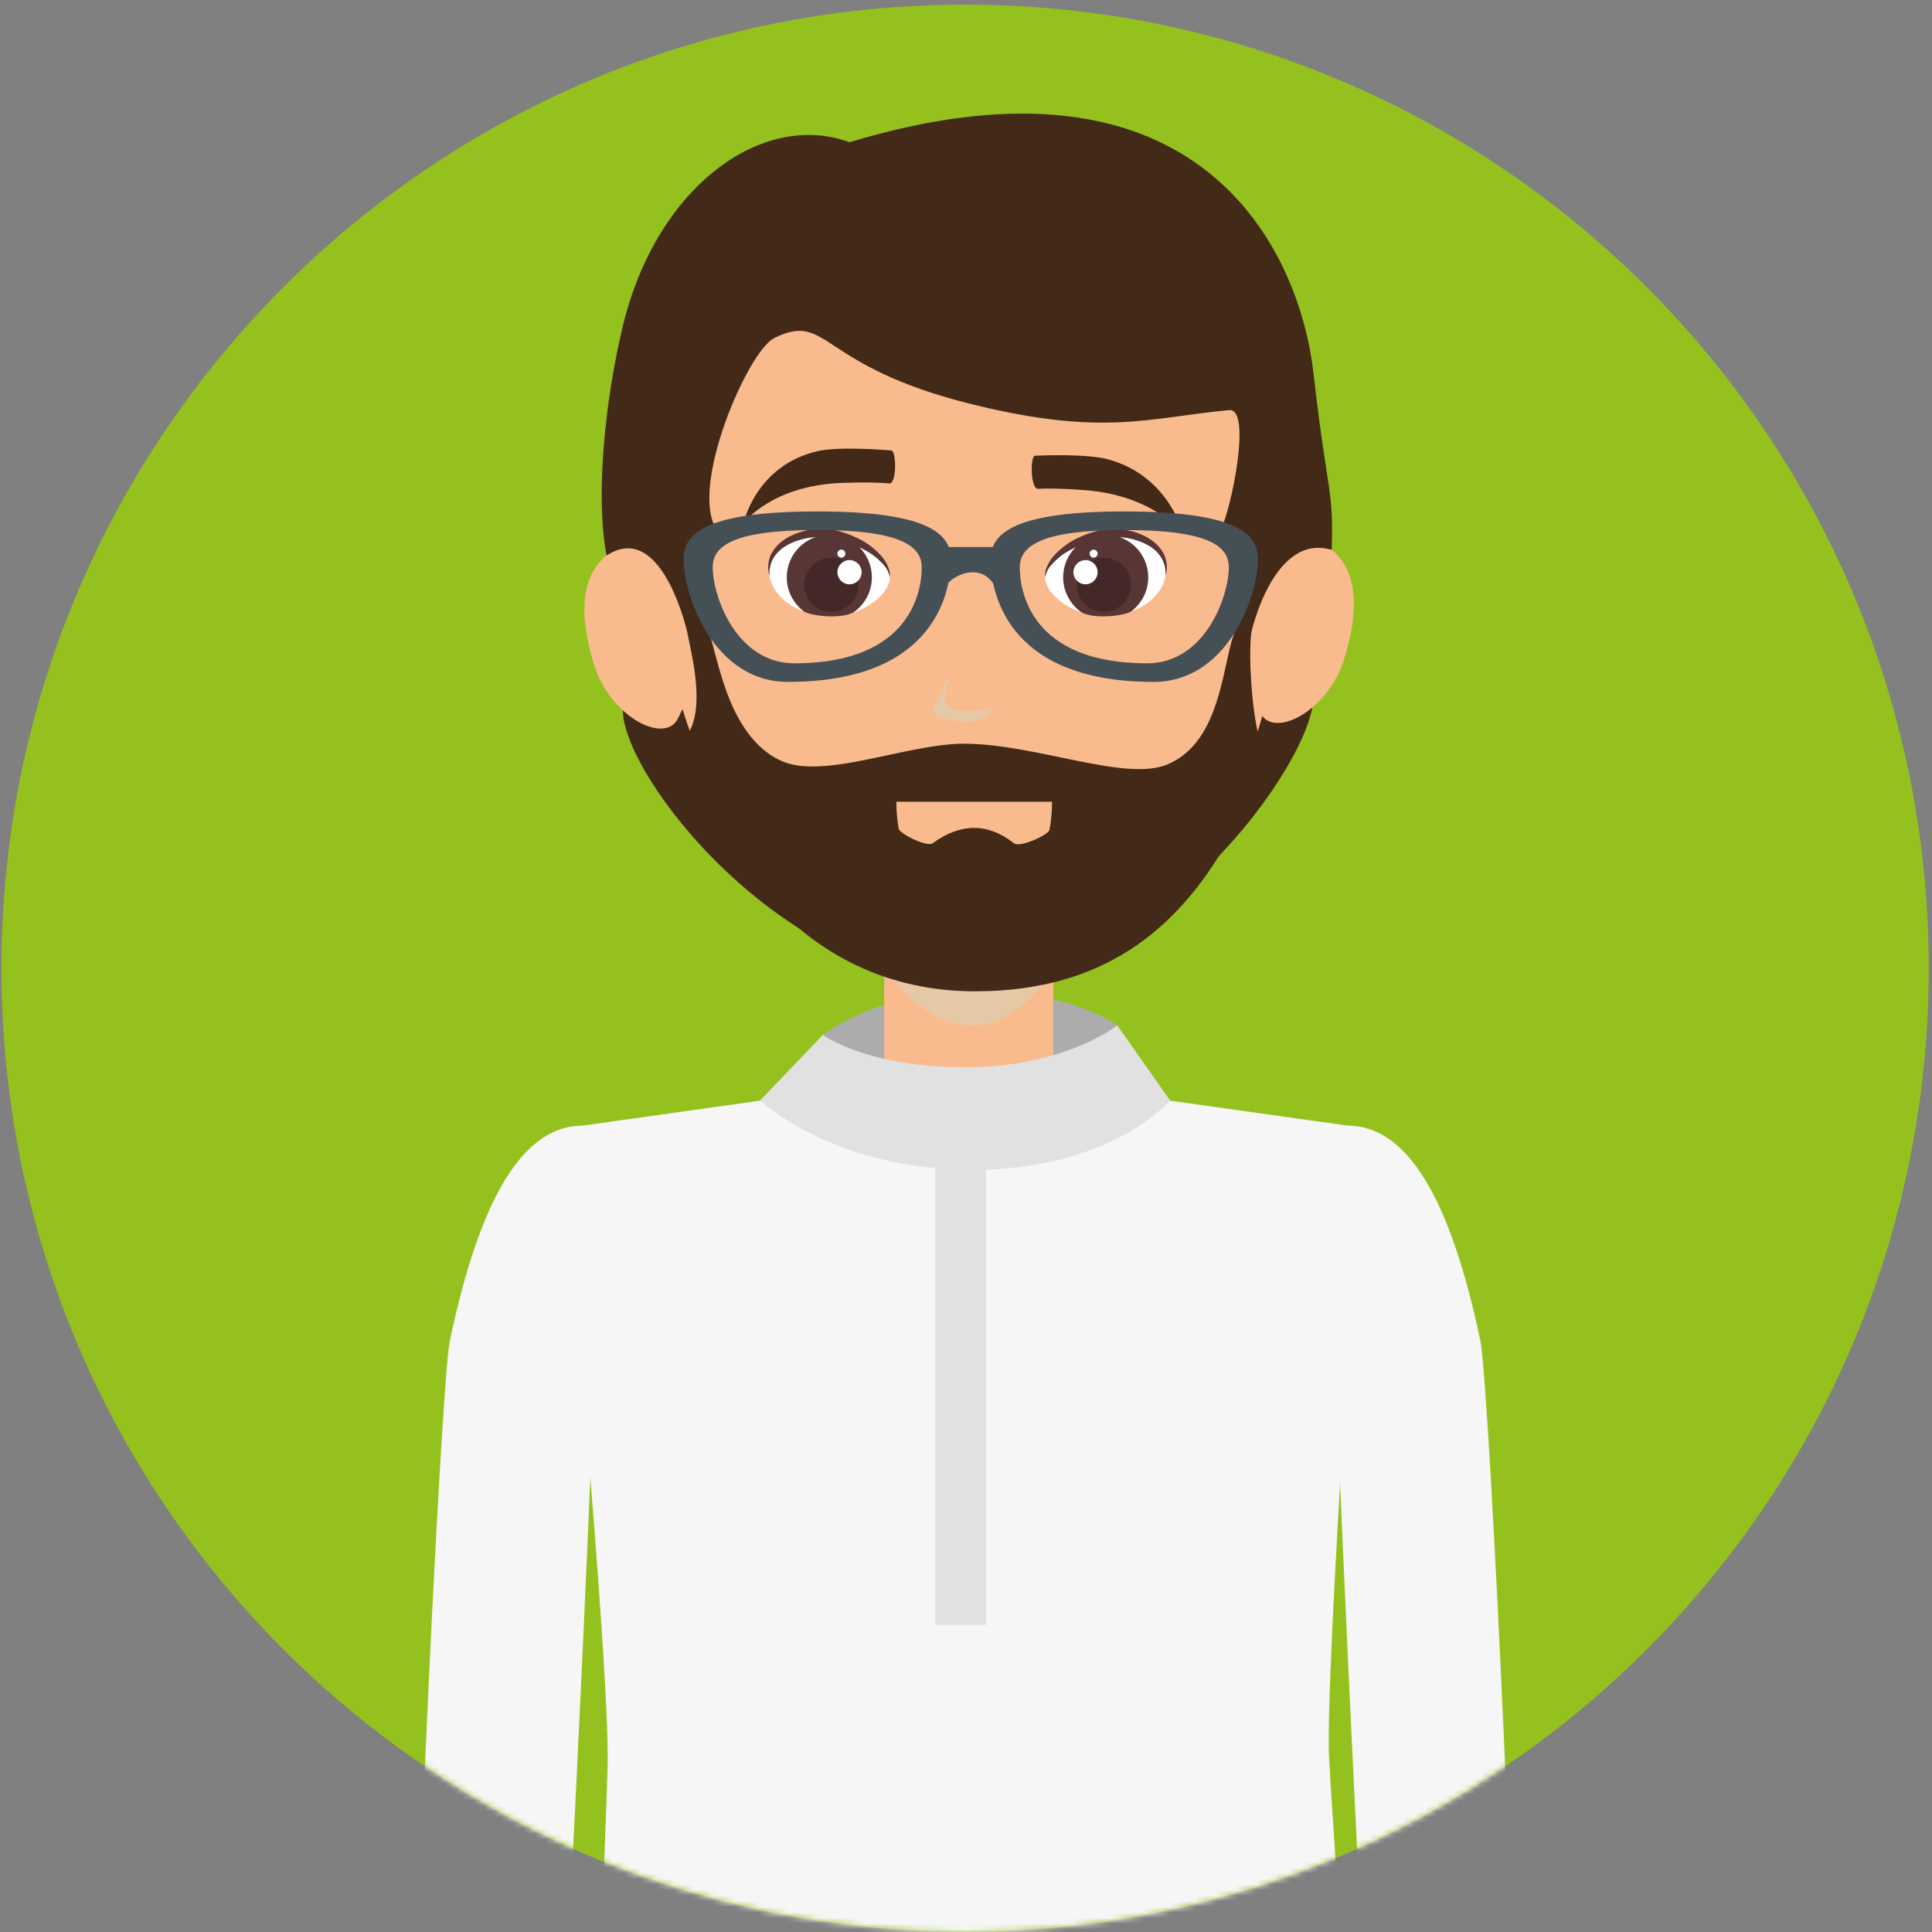 <svg width="345" height="345" viewBox="0 0 345 345" fill="none" xmlns="http://www.w3.org/2000/svg">
<rect x="0" y="0" width="345" height="345" fill="#808080" stroke="none"/>
<path d="M0.261 172.912C0.261 77.868 77.299 0.83 172.339 0.83C267.375 0.83 344.417 77.869 344.417 172.912C344.417 267.948 267.374 344.986 172.339 344.986C77.3 344.986 0.261 267.947 0.261 172.912Z" fill="#95C11F"/>
<mask id="mask0_10418_54311" style="mask-type:luminance" maskUnits="userSpaceOnUse" x="0" y="0" width="345" height="345">
<path d="M0.261 172.912C0.261 77.868 77.299 0.83 172.339 0.83C267.375 0.83 344.417 77.869 344.417 172.912C344.417 267.948 267.374 344.986 172.339 344.986C77.3 344.986 0.261 267.947 0.261 172.912Z" fill="white"/>
</mask>
<g mask="url(#mask0_10418_54311)">
<path d="M111.227 126.838C111.227 138.727 139.918 175.485 172.994 175.485C206.074 175.485 234.556 136.26 234.556 124.375C234.556 112.486 207.743 112.855 174.663 112.855C141.587 112.855 111.227 114.95 111.227 126.838Z" fill="#432918"/>
<path d="M145.33 204.172H197.72L199.496 183.124C199.496 183.124 191.776 177.02 174.123 177.02C156.474 177.02 146.963 184.822 146.963 184.822L145.33 204.172Z" fill="#ACACAC"/>
<path d="M128.021 244.903H217.971L226.116 201.002L188.098 192.853V167.852H157.89V192.853L114.442 201.002L128.021 244.903Z" fill="#F9BB8D"/>
<path d="M157.89 172.942C157.89 172.942 164.681 183.124 173.502 183.124C182.33 183.124 188.099 172.942 188.099 172.942V167.852H157.89V172.942Z" fill="#E5C9A6"/>
<path d="M224.349 131.305C213.581 162.013 197.72 177.019 174.123 177.019C150.248 177.019 135.213 161.678 123.476 131.305C115.506 110.686 119.606 85.592 119.606 85.592C119.606 56.627 128.197 25.4 174.124 25.4C220.059 25.4 228.642 61.606 228.642 89.666C228.642 89.666 229.999 115.178 224.349 131.305Z" fill="#F9BB8D"/>
<path d="M106.031 118.535C108.927 128.108 118.926 133.148 121.143 128.14C123.299 123.268 127.73 120.588 126.376 112.463C125.022 104.346 114.557 95.575 110.02 98.034C102.938 101.871 103.646 110.676 106.031 118.535Z" fill="#F9BB8D"/>
<path d="M240.091 117.527C237.19 127.1 227.2 132.144 224.982 127.137C222.822 122.265 218.396 119.585 219.745 111.46C221.104 103.335 231.568 94.572 236.101 97.031C243.18 100.868 242.476 109.672 240.091 117.527Z" fill="#F9BB8D"/>
<path d="M223.469 112.851C223.469 112.851 227.429 95.071 237.804 98.193C238.164 86.996 237.027 88.436 234.556 66.675C232.085 44.915 214.526 6.389 151.696 25.4C136.223 19.701 117.27 33.16 111.227 58.19C108.052 71.371 106.269 88.693 108.319 99.198C118.215 92.722 122.712 112.854 122.712 112.854L126.378 112.461C126.378 112.461 118.855 103.044 128.022 94.616C122.929 87.33 133.476 62.677 138.307 60.333C148.097 55.587 145.863 65.365 173.666 72.213C197.1 77.985 205.045 74.594 219.499 73.232C223.602 72.852 219.822 91.196 217.973 94.616C228.348 101.431 220.739 112.224 220.739 112.224L223.469 112.851Z" fill="#432918"/>
<path d="M128.021 388.373H217.971L217.071 200.033L193.261 191.949C193.261 191.949 187.419 201.002 173.665 201.002C159.919 201.002 155.129 191.949 155.129 191.949L129.503 199.014L128.021 388.373Z" fill="white"/>
<path d="M264.363 239.469C265.967 247.107 271.972 372.216 271.216 407.027C269.129 411.11 249.562 418.932 247.189 415.819C243.875 368.915 238.688 255.638 238.688 247.644C238.688 237.052 230.007 201.002 240.599 201.002C251.191 201.002 258.931 213.675 264.363 239.469Z" fill="#F6F6F6"/>
<path d="M239.662 259.094L240.599 201.001L208.93 196.542L199.496 183.123L171.537 205.166L171.525 204.172L146.962 184.821L135.749 196.542L104.08 201.001L105.017 259.094C105.017 259.094 108.658 301.686 108.519 314.585C108.372 327.484 89.962 784.37 89.962 784.37C89.962 784.37 132.992 801.11 174.046 801.11C215.104 801.11 271.254 784.37 271.254 784.37C271.254 784.37 237.417 325.218 237.273 312.319C237.125 299.424 239.662 259.094 239.662 259.094Z" fill="#F6F6F6"/>
<path d="M80.319 239.469C78.711 247.107 72.681 372.032 73.438 406.839C75.525 410.926 95.116 418.932 97.489 415.819C100.811 368.915 105.99 255.638 105.99 247.644C105.99 237.052 114.671 201.002 104.08 201.002C93.488 201.001 85.752 213.675 80.319 239.469Z" fill="#F6F6F6"/>
<path d="M158.904 103.136C158.904 105.942 154.289 109.976 148.537 109.976C141.509 109.976 137.286 105.897 137.286 101.573C137.286 97.245 143.358 94.352 148.491 95.305C154.146 96.353 158.904 100.051 158.904 103.136Z" fill="white"/>
<path d="M155.693 103.095C155.693 105.705 154.375 108.012 152.367 109.379C149.822 110.639 144.692 109.931 143.554 109.191C141.705 107.804 140.494 105.591 140.494 103.095C140.494 98.898 143.898 95.494 148.095 95.494C152.293 95.494 155.693 98.897 155.693 103.095Z" fill="#583636"/>
<path d="M137.397 102.812C137.397 102.812 137.262 102.366 137.184 101.556C137.135 100.73 137.278 99.457 138.137 98.23C139.839 95.705 143.811 94.192 147.702 94.446C149.67 94.675 151.449 95.297 153.078 96.07C154.702 96.819 156.032 97.883 157.03 98.905C158.045 99.924 158.593 101.049 158.814 101.85C159.01 102.668 158.879 103.139 158.879 103.139C158.879 103.139 158.859 102.661 158.528 101.953C158.2 101.237 157.444 100.403 156.433 99.552C155.418 98.685 154.023 97.973 152.522 97.281C151.024 96.606 149.241 96.152 147.564 95.935C144.16 95.632 140.495 96.815 138.793 98.741C137.017 100.714 137.5 102.882 137.397 102.812Z" fill="#583636"/>
<path d="M153.287 104.42C153.287 107.096 151.119 109.264 148.447 109.264C145.768 109.264 143.603 107.096 143.603 104.42C143.603 101.748 145.767 99.576 148.447 99.576C151.119 99.577 153.287 101.749 153.287 104.42Z" fill="#432827"/>
<path d="M149.536 102.182C149.536 103.373 150.501 104.338 151.696 104.338C152.891 104.338 153.856 103.372 153.856 102.182C153.856 100.988 152.891 100.018 151.696 100.018C150.501 100.018 149.536 100.988 149.536 102.182Z" fill="white"/>
<path d="M150.959 98.864C150.959 99.261 150.64 99.576 150.247 99.576C149.854 99.576 149.535 99.261 149.535 98.864C149.535 98.471 149.854 98.152 150.247 98.152C150.64 98.153 150.959 98.472 150.959 98.864Z" fill="white"/>
<path d="M186.633 103.134C186.633 105.94 191.248 109.974 197.004 109.974C204.029 109.974 208.259 105.895 208.259 101.571C208.259 97.243 202.18 94.35 197.049 95.303C191.396 96.351 186.633 100.049 186.633 103.134Z" fill="white"/>
<path d="M189.849 103.093C189.849 105.703 191.167 108.01 193.175 109.377C195.715 110.637 200.85 109.929 201.983 109.189C203.841 107.802 205.043 105.589 205.043 103.093C205.043 98.896 201.643 95.492 197.446 95.492C193.253 95.492 189.849 98.895 189.849 103.093Z" fill="#583636"/>
<path d="M208.144 102.811C208.038 102.881 208.524 100.712 206.745 98.74C205.051 96.813 201.378 95.631 197.974 95.934C196.301 96.151 194.517 96.605 193.02 97.28C191.519 97.972 190.119 98.679 189.109 99.551C188.099 100.402 187.337 101.236 187.018 101.952C186.683 102.66 186.634 103.135 186.634 103.135C186.667 103.139 186.536 102.668 186.732 101.85C186.949 101.048 187.493 99.923 188.512 98.905C189.506 97.882 190.84 96.819 192.468 96.066C194.092 95.297 195.872 94.675 197.844 94.446C201.731 94.192 205.703 95.706 207.405 98.23C208.26 99.457 208.407 100.733 208.358 101.556C208.279 102.366 208.144 102.811 208.144 102.811Z" fill="#583636"/>
<path d="M192.254 104.418C192.254 107.094 194.422 109.262 197.098 109.262C199.774 109.262 201.942 107.094 201.942 104.418C201.942 101.746 199.774 99.574 197.098 99.574C194.423 99.575 192.254 101.747 192.254 104.418Z" fill="#432827"/>
<path d="M196.002 102.182C196.002 103.373 195.036 104.338 193.842 104.338C192.656 104.338 191.682 103.372 191.682 102.182C191.682 100.988 192.656 100.018 193.842 100.018C195.036 100.018 196.002 100.988 196.002 102.182Z" fill="white"/>
<path d="M194.582 98.862C194.582 99.259 194.901 99.574 195.289 99.574C195.686 99.574 196.001 99.259 196.001 98.862C196.001 98.469 195.686 98.15 195.289 98.15C194.902 98.151 194.582 98.47 194.582 98.862Z" fill="white"/>
<path d="M132.795 93.378C132.795 93.378 137.77 86.746 150.145 86.239C153.676 86.096 157.349 86.149 158.756 86.333C160.164 86.525 160.094 80.532 159.161 80.438C158.228 80.356 149.813 79.677 145.992 80.561C134.943 83.129 132.795 93.378 132.795 93.378Z" fill="#432918"/>
<path d="M211.274 95.354C211.274 95.354 206.168 88.534 193.908 87.536C190.422 87.254 186.781 87.168 185.398 87.295C184.011 87.434 183.909 81.437 184.834 81.379C185.75 81.334 194.055 80.986 197.86 82.021C208.856 85.015 211.274 95.354 211.274 95.354Z" fill="#432918"/>
<path d="M122.711 112.855C123.46 116.778 126.065 126.355 122.711 131.281C126.651 150.91 142.868 177.019 174.123 177.019C197.72 177.019 215.353 165.384 226.116 134.672C223.657 131.788 222.815 116.954 223.469 112.85C223.469 112.85 222.798 107.85 220.736 112.224C218.236 117.522 218.494 132.397 208.381 136.541C200.85 139.625 184.858 132.806 172.143 132.806C161.833 132.806 146.966 139.389 139.349 135.8C129.449 131.132 128.054 115.725 126.377 112.461C123.402 106.694 122.711 112.855 122.711 112.855Z" fill="#432918"/>
<path d="M177.719 126.197C177.719 126.197 176.16 128.84 172.756 128.84C169.361 128.84 167.106 127.83 166.611 127.265C166.108 126.705 169.949 119.914 169.949 119.914C169.949 119.914 168.157 124.655 168.967 125.83C169.786 127.004 171.986 126.984 173.034 126.984C176.438 126.983 177.719 126.197 177.719 126.197Z" fill="#E5C9A6"/>
<path d="M187.402 148.219C187.705 146.607 187.864 144.909 187.864 143.166H160.065C160.065 144.827 160.212 146.439 160.483 147.981C160.642 148.872 165.523 151.335 166.562 150.575C171.525 146.93 176.471 146.942 181.053 150.575C182.166 151.459 187.251 149.025 187.402 148.219Z" fill="#F9BB8D"/>
<path d="M135.749 196.542C135.749 196.542 148.865 208.905 173.665 208.905C198.473 208.905 208.93 196.542 208.93 196.542L199.496 183.123C199.496 183.123 190.062 190.593 172.405 190.593C154.76 190.593 146.962 184.821 146.962 184.821L135.749 196.542Z" fill="#E2E1E1"/>
<path d="M176.067 204.172H166.98V290.162H176.067V204.172Z" fill="#E2E1E1"/>
<path d="M145.936 91.332C126.544 91.332 122.069 95.039 122.069 99.833C122.069 106.551 127.535 121.769 140.716 121.769C167.561 121.769 169.804 104.984 169.804 99.833C169.803 94.838 164.583 91.332 145.936 91.332ZM141.853 118.451C131.544 118.451 127.272 106.55 127.272 101.297C127.272 97.546 130.774 94.645 145.936 94.645C160.517 94.645 164.595 97.39 164.595 101.297C164.595 105.327 162.848 118.451 141.853 118.451Z" fill="#454F56"/>
<path d="M176.897 99.833C176.897 104.984 179.139 121.769 205.985 121.769C219.166 121.769 224.632 106.55 224.632 99.833C224.632 95.038 220.156 91.332 200.765 91.332C182.121 91.332 176.897 94.838 176.897 99.833ZM182.105 101.298C182.105 97.391 186.188 94.646 200.764 94.646C215.925 94.646 219.427 97.547 219.427 101.298C219.427 106.551 215.152 118.452 204.846 118.452C183.852 118.451 182.105 105.327 182.105 101.298Z" fill="#454F56"/>
<path d="M169.361 104.04C171.848 101.704 175.604 101.393 177.38 104.236C179.155 107.079 179.561 97.682 179.561 97.682H166.964C166.964 97.682 166.873 106.384 169.361 104.04Z" fill="#454F56"/>
</g>
</svg>
